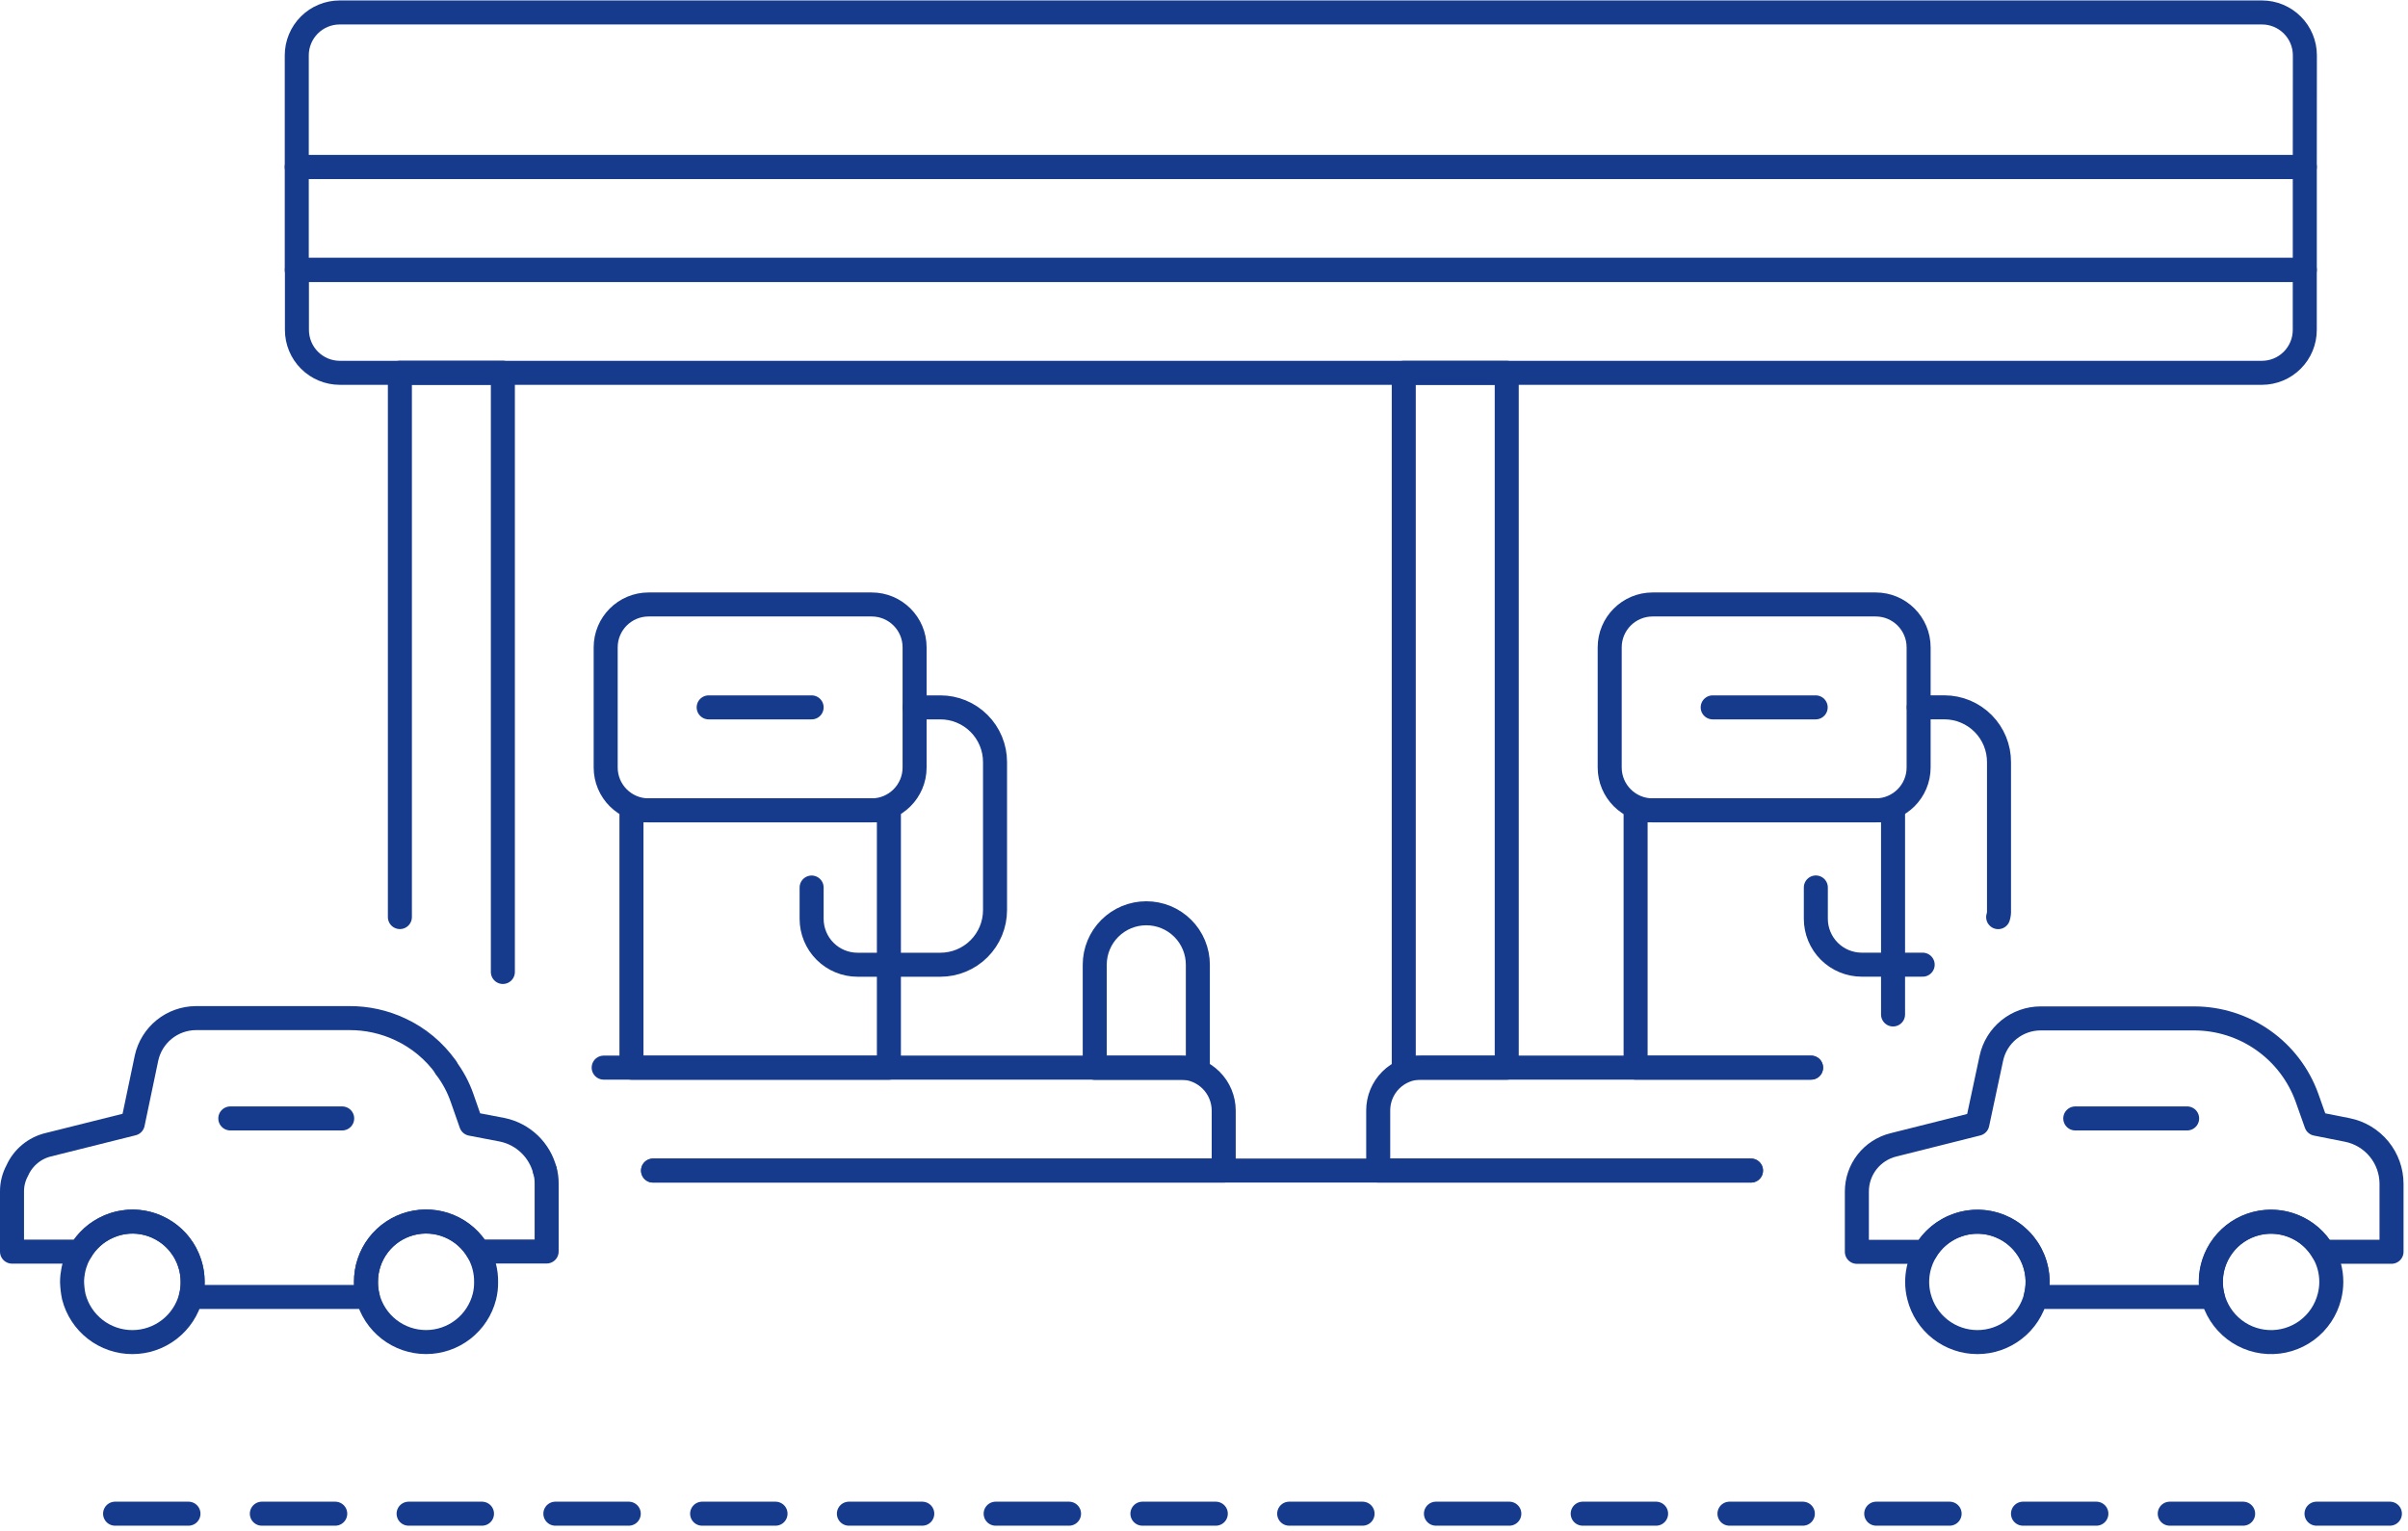 <svg width="401" height="255" viewBox="0 0 401 255" fill="none" xmlns="http://www.w3.org/2000/svg">
<path d="M291.592 194.996H229.503H203.782H108.75" stroke="#163A8C" stroke-width="4" stroke-linecap="round" stroke-linejoin="round"/>
<path d="M397.985 252.152H383.693H26.436H12.148" stroke="#163A8C" stroke-width="4" stroke-linecap="round" stroke-linejoin="round" stroke-dasharray="12.22 12.22"/>
<path d="M383.813 27.811H49.42V9.231C49.419 8.292 49.603 7.361 49.962 6.494C50.32 5.625 50.846 4.837 51.51 4.172C52.173 3.508 52.962 2.981 53.829 2.621C54.697 2.261 55.627 2.076 56.566 2.076H376.685C378.58 2.077 380.396 2.831 381.735 4.171C383.074 5.51 383.827 7.327 383.827 9.222L383.813 27.811Z" stroke="#163A8C" stroke-width="4" stroke-linecap="round" stroke-linejoin="round"/>
<path d="M383.814 27.811H49.42V44.96H383.814V27.811Z" stroke="#163A8C" stroke-width="4" stroke-linecap="round" stroke-linejoin="round"/>
<path d="M376.682 62.104H56.593C54.698 62.104 52.88 61.351 51.54 60.011C50.2 58.671 49.447 56.853 49.447 54.958V44.955H383.81V54.958C383.811 56.851 383.061 58.666 381.724 60.006C380.388 61.346 378.574 62.101 376.682 62.104Z" stroke="#163A8C" stroke-width="4" stroke-linecap="round" stroke-linejoin="round"/>
<path d="M100.531 177.846H196.637C198.53 177.851 200.345 178.606 201.684 179.945C203.023 181.284 203.777 183.098 203.783 184.992V194.995H108.751" stroke="#163A8C" stroke-width="4" stroke-linecap="round" stroke-linejoin="round"/>
<path d="M74.236 177.846C75.405 179.381 76.322 181.094 76.953 182.918L78.454 187.206L83.672 188.206C85.367 188.563 86.928 189.389 88.178 190.589C89.428 191.789 90.317 193.315 90.743 194.995" stroke="#163A8C" stroke-width="4" stroke-linecap="round" stroke-linejoin="round"/>
<path d="M66.592 152.766V62.094H83.741V161.911" stroke="#163A8C" stroke-width="4" stroke-linecap="round" stroke-linejoin="round"/>
<path d="M148.027 134.986H105.156V177.857H148.027V134.986Z" stroke="#163A8C" stroke-width="4" stroke-linecap="round" stroke-linejoin="round"/>
<path d="M145.161 100.693H108.009C104.062 100.693 100.863 103.893 100.863 107.839V127.846C100.863 131.793 104.062 134.992 108.009 134.992H145.161C149.107 134.992 152.306 131.793 152.306 127.846V107.839C152.306 103.893 149.107 100.693 145.161 100.693Z" stroke="#163A8C" stroke-width="4" stroke-linecap="round" stroke-linejoin="round"/>
<path d="M152.307 117.836H156.596C157.792 117.836 158.976 118.071 160.081 118.529C161.186 118.987 162.19 119.658 163.035 120.504C163.881 121.35 164.552 122.355 165.009 123.46C165.466 124.565 165.701 125.749 165.701 126.945V151.602C165.701 154.016 164.742 156.332 163.034 158.04C161.327 159.747 159.011 160.707 156.596 160.707H142.806C140.778 160.707 138.834 159.901 137.4 158.468C135.966 157.035 135.16 155.091 135.158 153.063V147.846" stroke="#163A8C" stroke-width="4" stroke-linecap="round" stroke-linejoin="round"/>
<path d="M190.881 152.135C188.607 152.135 186.427 153.038 184.818 154.645C183.21 156.253 182.306 158.433 182.305 160.707V177.878H199.476V160.707C199.476 159.58 199.254 158.463 198.821 157.422C198.389 156.38 197.756 155.434 196.957 154.638C196.159 153.841 195.211 153.21 194.169 152.781C193.126 152.351 192.009 152.132 190.881 152.135Z" stroke="#163A8C" stroke-width="4" stroke-linecap="round" stroke-linejoin="round"/>
<path d="M291.592 194.995H229.512V184.992C229.508 184.051 229.691 183.119 230.05 182.25C230.409 181.38 230.936 180.591 231.601 179.926C232.267 179.262 233.058 178.736 233.928 178.379C234.798 178.022 235.73 177.841 236.671 177.846H301.596" stroke="#163A8C" stroke-width="4" stroke-linecap="round" stroke-linejoin="round"/>
<path d="M250.915 62.105H233.766V177.857H250.915V62.105Z" stroke="#163A8C" stroke-width="4" stroke-linecap="round" stroke-linejoin="round"/>
<path d="M315.246 168.991V160.7V134.979H312.388H275.232H272.375V177.849H301.597" stroke="#163A8C" stroke-width="4" stroke-linecap="round" stroke-linejoin="round"/>
<path d="M312.358 100.693H275.206C271.26 100.693 268.061 103.893 268.061 107.839V127.846C268.061 131.793 271.26 134.992 275.206 134.992H312.358C316.305 134.992 319.504 131.793 319.504 127.846V107.839C319.504 103.893 316.305 100.693 312.358 100.693Z" stroke="#163A8C" stroke-width="4" stroke-linecap="round" stroke-linejoin="round"/>
<path d="M302.387 147.836V153.053C302.389 155.08 303.195 157.023 304.628 158.455C306.061 159.888 308.004 160.694 310.03 160.697H320.179" stroke="#163A8C" stroke-width="4" stroke-linecap="round" stroke-linejoin="round"/>
<path d="M319.533 117.828H323.817C325.014 117.832 326.198 118.072 327.302 118.534C328.406 118.997 329.408 119.672 330.251 120.521C331.094 121.371 331.761 122.379 332.214 123.487C332.667 124.594 332.897 125.781 332.891 126.977V151.633C332.914 152.02 332.866 152.408 332.751 152.778" stroke="#163A8C" stroke-width="4" stroke-linecap="round" stroke-linejoin="round"/>
<path d="M118.014 117.836H135.158" stroke="#163A8C" stroke-width="4" stroke-linecap="round" stroke-linejoin="round"/>
<path d="M285.211 117.836H302.36" stroke="#163A8C" stroke-width="4" stroke-linecap="round" stroke-linejoin="round"/>
<path d="M386.897 208.572C385.741 206.552 383.918 204.997 381.74 204.174C379.563 203.352 377.167 203.312 374.963 204.064C372.761 204.815 370.888 206.31 369.667 208.292C368.446 210.274 367.953 212.619 368.273 214.925C368.593 217.231 369.705 219.353 371.419 220.928C373.134 222.503 375.343 223.432 377.667 223.555C379.992 223.679 382.286 222.989 384.158 221.605C386.029 220.221 387.361 218.228 387.923 215.969C388.126 215.175 388.228 214.359 388.227 213.539C388.231 211.795 387.772 210.081 386.897 208.572Z" stroke="#163A8C" stroke-width="4" stroke-linecap="round" stroke-linejoin="round"/>
<path d="M329.296 203.51C326.637 203.517 324.09 204.575 322.21 206.455C320.33 208.334 319.27 210.881 319.262 213.54C319.26 214.359 319.362 215.176 319.566 215.97C320.108 218.14 321.36 220.066 323.124 221.443C324.886 222.819 327.059 223.567 329.296 223.567C331.533 223.567 333.705 222.819 335.468 221.443C337.232 220.066 338.484 218.14 339.026 215.97C339.227 215.175 339.327 214.359 339.326 213.54C339.326 212.222 339.067 210.918 338.564 209.701C338.059 208.483 337.321 207.377 336.389 206.446C335.458 205.514 334.352 204.776 333.135 204.272C331.918 203.768 330.613 203.509 329.296 203.51Z" stroke="#163A8C" stroke-width="4" stroke-linecap="round" stroke-linejoin="round"/>
<path d="M390.907 188.233L385.716 187.203L384.188 182.892C382.801 179.015 380.249 175.661 376.882 173.291C373.515 170.92 369.497 169.648 365.379 169.648H339.843C337.917 169.646 336.049 170.305 334.551 171.516C333.053 172.726 332.016 174.414 331.614 176.297L329.285 187.203L315.266 190.725C313.539 191.16 312.007 192.158 310.912 193.561C309.817 194.965 309.222 196.694 309.221 198.474V208.53H320.505L320.58 208.579C321.78 206.475 323.701 204.877 325.989 204.079C328.275 203.282 330.774 203.34 333.022 204.241C335.27 205.143 337.115 206.828 338.217 208.986C339.318 211.143 339.602 213.626 339.015 215.975L339.314 216.05H368.153L368.457 215.975C368.254 215.182 368.151 214.365 368.153 213.545C368.148 211.33 368.876 209.176 370.225 207.418C371.573 205.66 373.465 204.399 375.606 203.831C377.747 203.263 380.016 203.419 382.059 204.277C384.101 205.134 385.802 206.644 386.896 208.57L386.971 208.521H398.256V197.21C398.256 195.096 397.524 193.046 396.184 191.41C394.845 189.774 392.98 188.651 390.907 188.233Z" stroke="#163A8C" stroke-width="4" stroke-linecap="round" stroke-linejoin="round"/>
<path d="M345.592 186.311H364.22" stroke="#163A8C" stroke-width="4" stroke-linecap="round" stroke-linejoin="round"/>
<path d="M80.95 213.564C80.961 214.383 80.867 215.2 80.669 215.995C80.121 218.158 78.869 220.077 77.108 221.447C75.348 222.818 73.18 223.562 70.949 223.562C68.718 223.562 66.551 222.818 64.79 221.447C63.03 220.077 61.777 218.158 61.23 215.995C61.032 215.2 60.937 214.383 60.948 213.564C60.934 211.349 61.656 209.191 63 207.43C64.344 205.669 66.236 204.403 68.376 203.832C70.517 203.261 72.787 203.417 74.829 204.274C76.872 205.132 78.573 206.644 79.665 208.572C80.53 210.092 80.974 211.816 80.95 213.564Z" stroke="#163A8C" stroke-width="4" stroke-linecap="round" stroke-linejoin="round"/>
<path d="M32.077 213.562C32.089 214.381 31.993 215.199 31.791 215.992C31.238 218.16 29.979 220.08 28.213 221.452C26.447 222.824 24.275 223.568 22.038 223.568C19.802 223.568 17.63 222.824 15.864 221.452C14.098 220.08 12.839 218.16 12.286 215.992C12.121 215.192 12.025 214.379 12 213.562C12.014 210.895 13.08 208.341 14.966 206.454C16.852 204.568 19.406 203.502 22.074 203.488C24.735 203.5 27.284 204.567 29.159 206.456C31.035 208.345 32.084 210.901 32.077 213.562Z" stroke="#163A8C" stroke-width="4" stroke-linecap="round" stroke-linejoin="round"/>
<path d="M90.744 194.985C90.949 195.7 91.045 196.442 91.031 197.186V208.475H79.742L79.667 208.546C78.575 206.617 76.874 205.105 74.83 204.247C72.786 203.39 70.515 203.235 68.374 203.807C66.233 204.379 64.342 205.646 62.998 207.409C61.655 209.172 60.934 211.331 60.95 213.547C60.939 214.366 61.034 215.183 61.232 215.978L60.95 216.048H32.081L31.794 215.978C31.996 215.183 32.092 214.366 32.081 213.547C32.089 211.333 31.364 209.179 30.018 207.421C28.672 205.663 26.782 204.4 24.642 203.831C22.503 203.262 20.235 203.418 18.193 204.275C16.152 205.132 14.452 206.642 13.36 208.568L13.289 208.497H2V198.485C1.994 197.262 2.296 196.058 2.881 194.985C3.353 193.924 4.062 192.986 4.954 192.243C5.845 191.499 6.895 190.97 8.023 190.696L22.112 187.174L24.402 176.242C24.815 174.367 25.854 172.688 27.346 171.481C28.839 170.274 30.698 169.61 32.618 169.598H58.198C61.112 169.586 63.992 170.22 66.63 171.456C69.687 172.874 72.322 175.065 74.273 177.814" stroke="#163A8C" stroke-width="4" stroke-linecap="round" stroke-linejoin="round"/>
<path d="M38.353 186.311H56.982" stroke="#163A8C" stroke-width="4" stroke-linecap="round" stroke-linejoin="round"/>
</svg>
